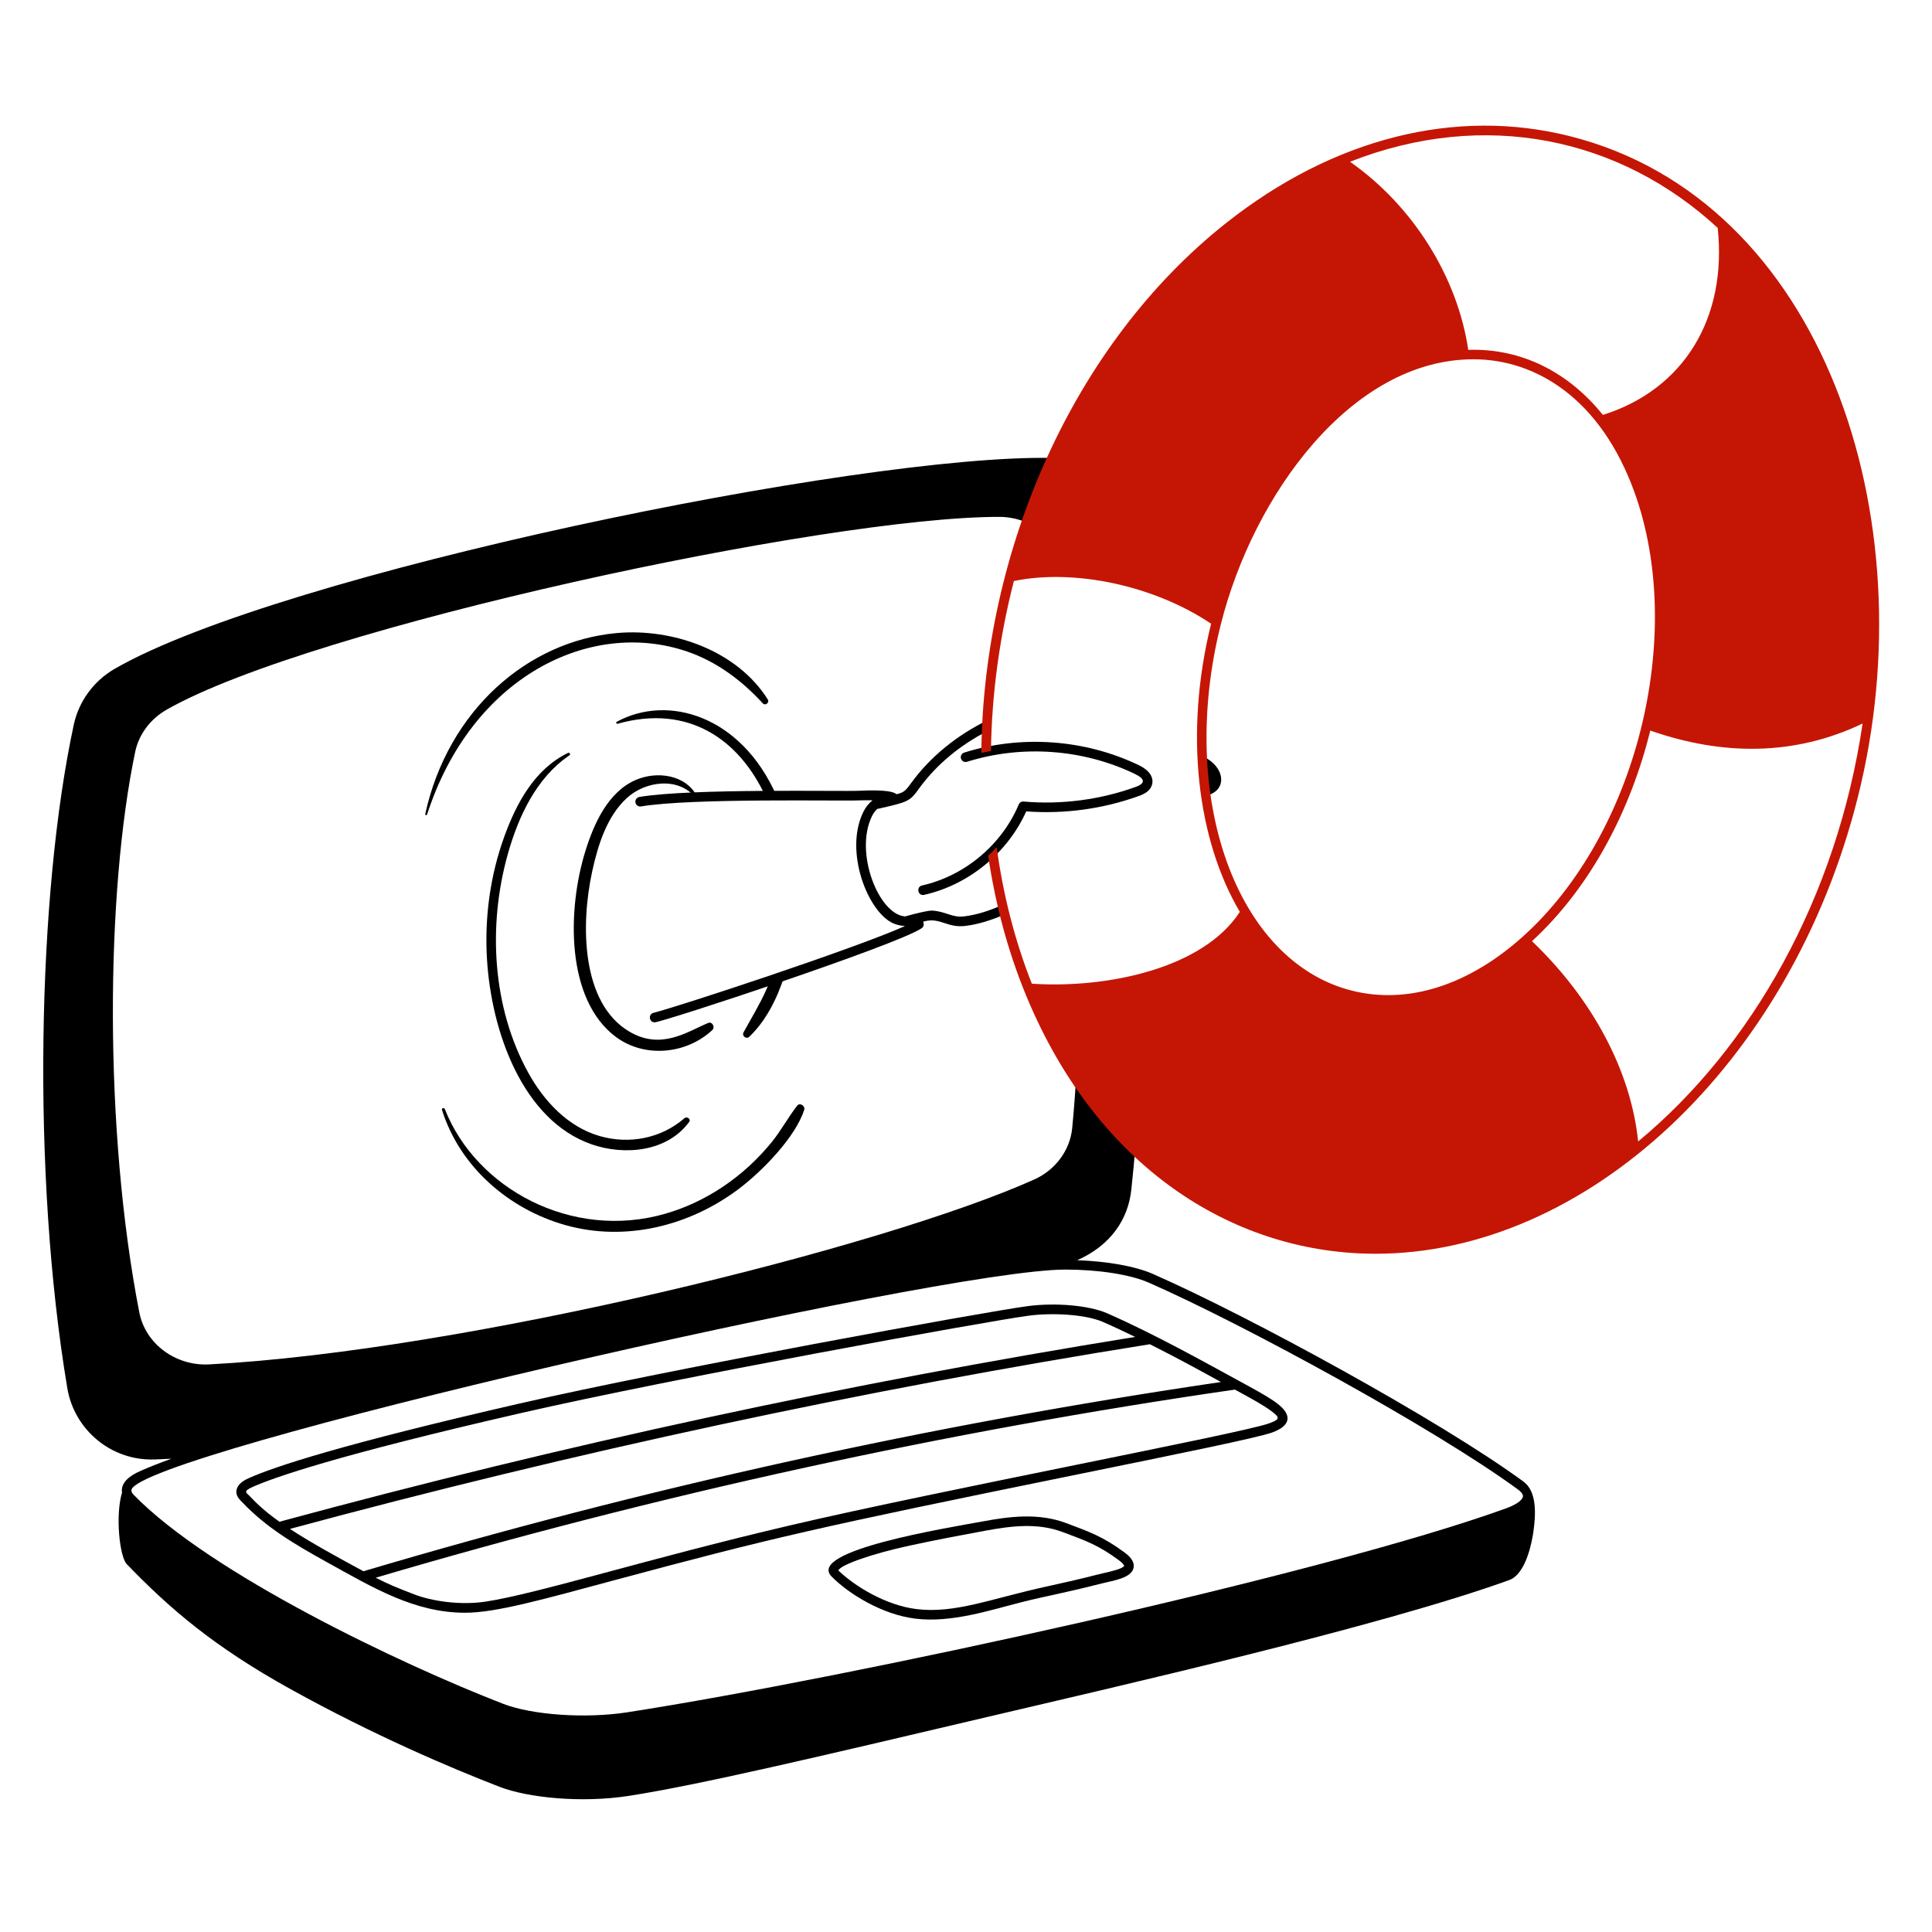 <svg width="154" height="154" viewBox="0 0 154 154" fill="none" xmlns="http://www.w3.org/2000/svg">
<path d="M89.624 123.737C87.929 122.488 86.839 122.1 84.975 121.402C82.745 120.567 80.406 120.892 78.389 121.262C75.462 121.799 64.267 123.601 66.285 125.662C67.648 127.051 70.317 128.696 72.952 129.021C75.856 129.382 78.942 128.335 81.526 127.686C83.399 127.213 84.4 127.082 87.86 126.208C88.739 125.985 90.185 125.796 90.357 124.97C90.482 124.37 89.837 123.893 89.624 123.737ZM88.079 125.369C87.154 125.578 86.449 125.802 83.52 126.439C79.037 127.412 76.135 128.643 73.046 128.26C70.593 127.957 68.105 126.423 66.826 125.179C67.001 124.728 69.546 123.84 72.503 123.201C74.678 122.731 76.865 122.32 78.527 122.015C80.638 121.628 82.703 121.37 84.706 122.12C86.552 122.811 87.555 123.164 89.169 124.354C89.586 124.661 89.607 124.812 89.607 124.812C89.525 125.039 88.474 125.278 88.079 125.369Z" fill="black"/>
<path d="M101.8 111.864C101.129 111.357 100.048 110.77 98.679 110.026C96.088 108.618 92.053 106.352 88.262 104.686C86.823 104.053 84.143 103.814 81.891 104.115C78.515 104.566 53.415 109.121 41.325 111.896C27.319 115.111 21.897 116.896 19.815 117.829C19.249 118.083 18.925 118.398 18.855 118.766C18.763 119.246 19.113 119.537 19.341 119.777C21.209 121.736 23.401 123.052 26.023 124.502C29.76 126.569 33.032 128.552 37.086 128.552C39.562 128.552 43.417 127.451 48.967 125.96C61.51 122.592 64.866 121.804 85.859 117.532C93.89 115.897 100.233 114.607 101.407 114.183C102.846 113.662 103.065 112.822 101.799 111.865L101.8 111.864ZM19.898 119.248C19.645 118.983 19.336 118.883 20.129 118.528C21.807 117.777 26.816 116.012 41.496 112.643C53.57 109.872 78.624 105.324 81.993 104.874C83.769 104.637 86.469 104.735 87.954 105.387C88.598 105.67 89.44 106.058 90.484 106.566C67.789 110.222 44.85 115.172 22.275 121.298C20.96 120.362 20.359 119.731 19.898 119.248ZM23.11 121.87C45.803 115.736 68.859 110.782 91.657 107.149C94.05 108.353 95.849 109.352 97.324 110.161C74.281 113.546 51.29 118.613 28.969 125.244C27.132 124.254 24.779 122.968 23.11 121.87ZM101.147 113.461C98.902 114.272 74.83 118.813 63.062 121.568C51.528 124.267 42.969 127.003 38.747 127.66C36.652 127.985 34.362 127.608 33.02 127.089C31.658 126.562 31.013 126.306 29.947 125.76C52.318 119.154 75.352 114.106 98.433 110.765C99.714 111.461 100.732 112.018 101.337 112.476C102.029 112.998 102.062 113.13 101.146 113.461H101.147Z" fill="black"/>
<path d="M121.448 118.106C114.812 113.241 99.609 104.935 91.891 101.543C90.474 100.921 88.223 100.535 85.864 100.452C88.605 99.238 89.926 97.127 90.175 94.852C90.68 90.239 91.017 84.283 91.198 77.947C89.534 78.396 87.782 78.668 86.068 78.787C85.967 82.946 85.771 86.794 85.466 89.916C85.293 91.684 84.137 93.254 82.449 94.013C70.376 99.437 37.072 107.678 16.674 108.757C13.992 108.895 11.593 107.119 11.105 104.615C8.277 90.102 8.424 71.155 10.778 59.921C11.07 58.529 11.989 57.303 13.3 56.557C24.856 49.987 65.911 41.185 79.648 41.2C82.317 41.203 84.576 43.098 84.932 45.61C86.881 45.681 88.881 46.033 90.793 46.614C90.694 45.156 90.582 43.816 90.457 42.623C90.102 39.206 87.263 36.574 83.852 36.503C68.615 36.188 22.368 45.7 9.158 53.301C7.48 54.266 6.287 55.889 5.884 57.753C2.983 71.181 2.502 93.56 5.367 110.655C5.92 113.959 8.851 116.456 12.323 116.334C12.764 116.318 13.21 116.298 13.661 116.275C12.686 116.627 11.84 116.961 11.143 117.273C10.384 117.613 9.597 118.159 9.728 118.978C9.18 120.773 9.532 124.085 10.105 124.679C13.501 128.194 17.02 131.245 23.207 134.668C29.834 138.334 35.901 140.912 39.825 142.43C42.055 143.292 46.316 143.741 50.133 143.148C55.716 142.28 65.233 140.032 78.406 136.929C89.046 134.423 110.018 129.662 120.299 125.948C121.643 125.463 122.111 122.895 122.223 122.12C122.423 120.73 122.521 118.895 121.445 118.107L121.448 118.106ZM121.392 119.293C121.358 119.524 120.985 119.893 120.04 120.235C105.388 125.528 67.834 133.715 50.017 136.485C46.694 137.002 42.432 136.712 40.102 135.81C31.922 132.646 16.743 125.413 10.655 119.151C10.515 119.007 10.455 118.876 10.477 118.761C11.038 115.835 74.845 101.198 84.919 101.198C87.502 101.198 90.061 101.577 91.582 102.245C99.182 105.585 114.408 113.897 120.994 118.725C121.156 118.843 121.423 119.075 121.392 119.293Z" fill="black"/>
<path d="M55.598 63.547C54.706 61.73 52.35 61.429 50.643 62.184C48.454 63.152 47.342 65.659 46.672 67.803C45.196 72.525 45.1 79.672 49.084 82.647C51.373 84.357 54.71 84.042 56.785 82.1C57.016 81.883 56.775 81.405 56.456 81.537C54.763 82.24 52.71 83.734 50.158 82.225C46.354 79.974 46.261 73.771 47.209 69.437C47.661 67.371 48.366 65.075 49.975 63.602C51.458 62.246 54.13 61.891 55.484 63.635C55.537 63.703 55.631 63.617 55.597 63.548L55.598 63.547Z" fill="black"/>
<path d="M45.27 60.018C42.62 61.307 41.166 64.013 40.2 66.678C39.068 69.795 38.616 73.157 38.818 76.465C39.171 82.274 41.675 89.285 47.132 91.206C49.763 92.132 53.186 91.821 54.933 89.428C55.104 89.194 54.747 88.964 54.552 89.135C52.701 90.751 50.142 91.232 47.8 90.555C45.258 89.822 43.359 87.768 42.112 85.513C39.225 80.295 38.882 73.757 40.476 68.086C41.313 65.109 42.742 62.001 45.384 60.213C45.505 60.131 45.401 59.954 45.27 60.018Z" fill="black"/>
<path d="M60.991 63.425C61.294 63.422 61.593 63.422 61.889 63.42C59.073 57.031 53.226 55.314 49.161 57.534C49.076 57.581 49.134 57.718 49.228 57.692C54.889 56.1 58.908 58.961 60.991 63.425Z" fill="black"/>
<path d="M61.386 78.153C61.287 78.409 61.182 78.662 61.071 78.912C60.552 80.08 59.882 81.167 59.27 82.285C59.111 82.575 59.485 82.868 59.727 82.638C60.997 81.427 61.919 79.694 62.532 77.764C62.148 77.894 61.766 78.024 61.386 78.153Z" fill="black"/>
<path d="M34.043 64.925C37.603 53.908 47.066 49.306 54.764 51.931C57.127 52.736 59.13 54.24 60.806 56.067C61 56.279 61.356 56.004 61.204 55.761C58.756 51.853 53.609 50.061 49.165 50.461C42.058 51.101 35.712 56.624 33.896 64.885C33.876 64.981 34.013 65.018 34.043 64.925Z" fill="black"/>
<path d="M35.232 88.472C36.65 92.998 40.541 96.373 45.052 97.649C49.821 98.998 54.913 97.739 58.838 94.805C60.785 93.35 63.441 90.589 64.104 88.456C64.198 88.154 63.756 87.861 63.546 88.13C62.817 89.066 62.26 90.122 61.507 91.046C59.259 93.807 56.29 95.801 53.049 96.741C45.592 98.903 37.938 94.735 35.46 88.408C35.406 88.269 35.185 88.323 35.232 88.472Z" fill="black"/>
<path d="M79.909 72.136C78.921 72.57 77.889 72.923 76.844 73.046C75.89 73.16 75.426 72.663 74.325 72.584C74.023 72.563 73.151 72.769 72.147 73.048C70.041 72.901 68.081 67.956 69.505 65.053C69.604 64.852 69.745 64.652 69.92 64.482C72.44 63.921 72.516 63.877 73.26 62.85C74.657 60.92 76.533 59.406 78.659 58.295C78.671 58.003 78.685 57.709 78.702 57.416C76.305 58.601 74.174 60.274 72.593 62.464C72.165 63.057 72.03 63.167 71.462 63.309C71.275 63.134 70.668 62.926 68.479 63.032C67.041 63.101 55.147 62.827 50.966 63.525C50.758 63.559 50.616 63.757 50.651 63.966C50.686 64.174 50.884 64.316 51.092 64.281C55.204 63.596 67.017 63.869 68.516 63.798C68.685 63.789 69.103 63.786 69.551 63.79C69.253 64.031 68.998 64.347 68.817 64.715C67.266 67.874 69.181 72.718 71.213 73.605C71.445 73.706 71.784 73.796 72.138 73.815C68.154 75.603 54.226 80.184 52.088 80.735C51.654 80.847 51.734 81.489 52.183 81.489C52.793 81.489 71.457 75.347 73.466 73.989C73.711 73.823 73.612 73.578 73.59 73.463C73.623 73.454 73.654 73.446 73.687 73.438C74.956 73.114 75.489 73.978 76.935 73.807C78.008 73.679 79.076 73.325 80.089 72.888C80.027 72.638 79.968 72.387 79.909 72.135L79.909 72.136Z" fill="black"/>
<path d="M95.817 60.23C95.868 61.421 95.95 62.307 96.113 63.437C97.499 63.105 97.614 61.953 96.947 61.103C96.682 60.766 96.289 60.477 95.817 60.23Z" fill="black"/>
<path d="M73.495 70.582C76.899 69.814 79.853 67.338 81.206 64.123C81.27 63.969 81.427 63.875 81.593 63.89C84.598 64.155 87.684 63.752 90.52 62.726C91.354 62.425 91.247 62.068 90.448 61.684C86.322 59.701 81.45 59.351 77.082 60.722C76.88 60.785 76.665 60.672 76.601 60.471C76.538 60.269 76.65 60.054 76.852 59.99C81.404 58.562 86.48 58.928 90.779 60.994C91.589 61.382 91.974 61.936 91.836 62.513C91.709 63.048 91.205 63.293 90.78 63.447C87.927 64.479 84.831 64.902 81.801 64.675C80.308 67.991 77.215 70.528 73.665 71.33C73.165 71.442 73.006 70.694 73.495 70.582Z" fill="black"/>
<path d="M125.118 10.85C116.003 8.562 106.286 11.016 97.754 17.761C85.485 27.46 78.37 43.95 78.222 60.017C78.477 59.958 78.733 59.905 78.99 59.856C79.05 55.299 79.683 50.734 80.816 46.314C85.668 45.312 92.05 46.696 96.537 49.717C94.374 58.455 95.434 66.921 98.826 72.687C95.909 77.188 88.282 78.806 82.248 78.412C80.869 74.91 79.948 71.254 79.446 67.532C79.23 67.766 79.004 67.991 78.769 68.206C79.371 72.327 80.472 76.335 82.107 80.099C87.921 93.473 98.698 99.937 109.654 99.937C126.326 99.936 142.708 84.986 148.093 63.528C153.667 41.32 145.357 15.929 125.118 10.85ZM136.917 18.164C137.688 25.375 134.196 31.053 127.766 33.073C125.026 29.669 121.28 27.748 117.035 27.887C116.168 22.046 112.605 16.389 107.61 12.894C118.374 8.659 129.144 10.99 136.916 18.164H136.917ZM107.769 78.967C98.544 76.651 93.851 63.558 97.309 49.78C99.901 39.45 107.729 28.639 117.443 28.639C122.459 28.639 127.591 31.803 130.275 39.214C134.419 50.656 130.434 66.532 121.378 74.661C117.043 78.552 112.211 80.081 107.769 78.967ZM130.576 90.987C130.008 85.407 126.961 79.65 122.115 75.021C126.854 70.662 129.991 64.509 131.547 58.235C137.305 60.241 143.032 60.272 148.468 57.674C146.412 71.568 139.621 83.501 130.576 90.987Z" fill="#C51605"/>
</svg>
